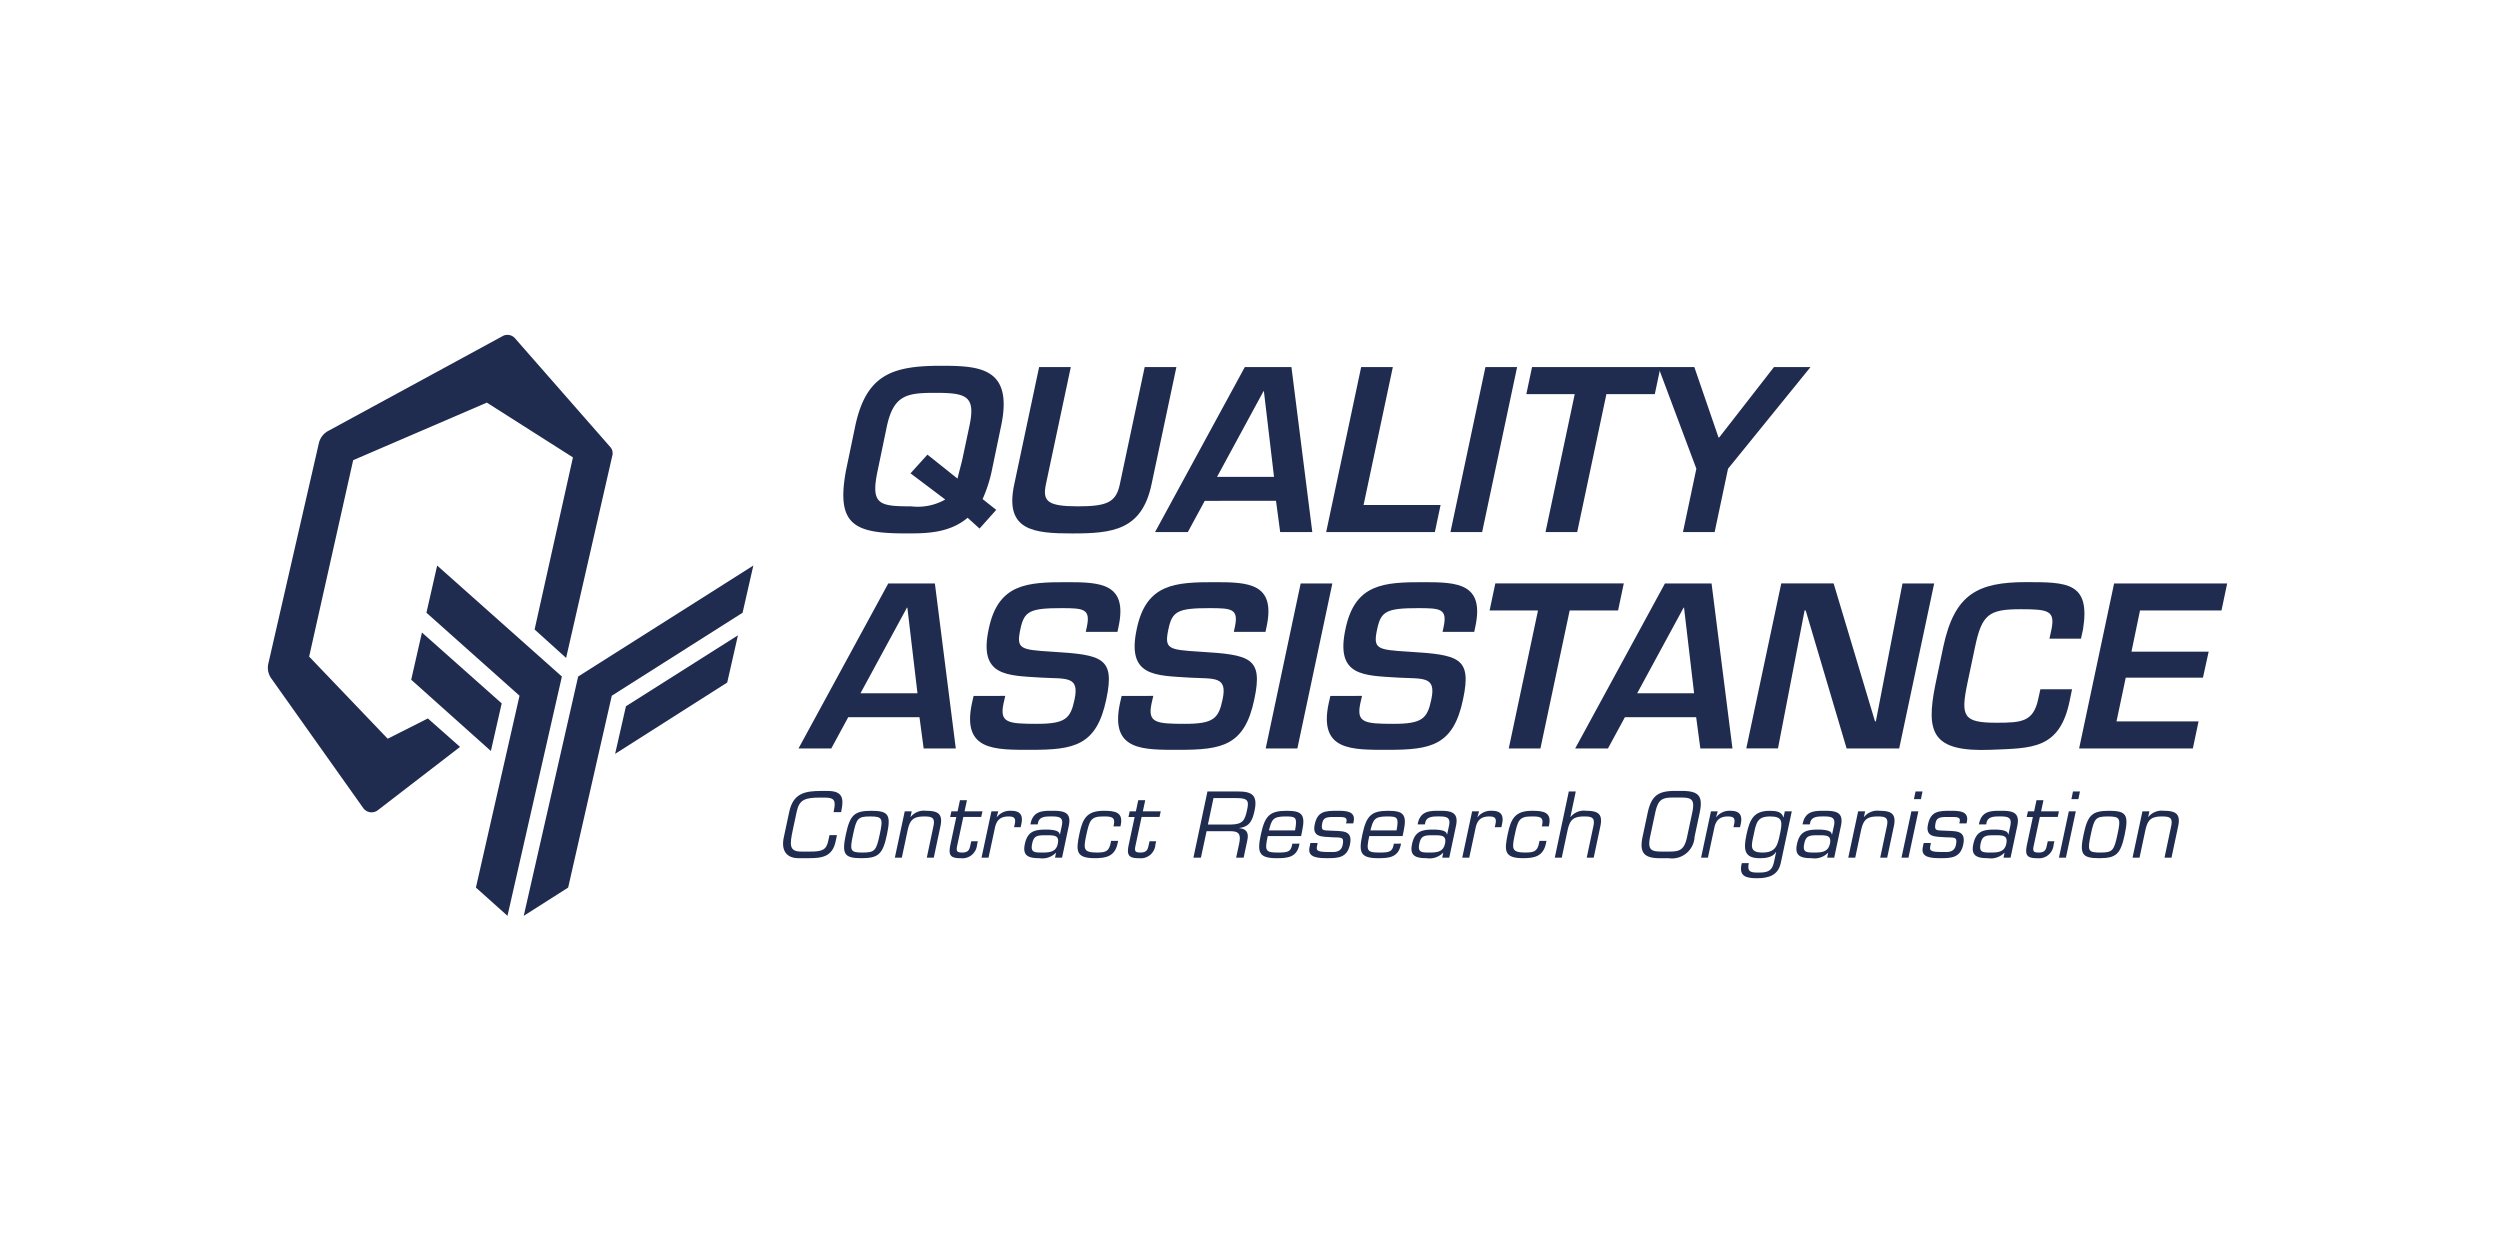 <svg xmlns="http://www.w3.org/2000/svg" width="224" height="112" viewBox="0 0 224 112"><g transform="translate(4956 18105)"><g transform="translate(-5015 -30440)"><rect width="224" height="112" transform="translate(59 12335)" fill="none"/></g><g transform="translate(-4932 -18075.156)"><g transform="translate(46.162 41.024)"><path d="M63.186,60.889c-1.083,0-1.581-.68-1.328-1.866l.49-2.293c.356-1.676,1.431-1.866,2.871-1.866h.554c1.242,0,1.5.538,1.257,1.708l-.04.19h-.672l.031-.166c.174-.83.071-1.138-.8-1.138H65.17c-1.392,0-1.922.166-2.151,1.249l-.348,1.629c-.285,1.352-.356,1.961.767,1.961h.8c1.076,0,1.44-.15,1.614-1l.1-.474h.672l-.119.554c-.285,1.36-1.186,1.51-2.373,1.51h-.949Z" transform="translate(-61.793 -54.863)" fill="#1f2c50"/><path d="M71.562,57.244c1.542,0,1.764.372,1.392,2.128s-.752,2.119-2.293,2.119-1.764-.371-1.392-2.119S70.02,57.244,71.562,57.244Zm-.8,3.741c1.115,0,1.234-.174,1.543-1.613s.261-1.621-.854-1.621-1.226.174-1.534,1.621-.269,1.613.847,1.613Z" transform="translate(-63.645 -55.465)" fill="#1f2c50"/><path d="M76.6,57.8h.016a1.532,1.532,0,0,1,1.4-.554c1.068,0,1.519.285,1.257,1.44l-.585,2.76h-.625l.593-2.807c.166-.759-.1-.886-.807-.886-1.02,0-1.305.317-1.51,1.274l-.514,2.42H75.2l.886-4.152h.625Z" transform="translate(-65.184 -55.466)" fill="#1f2c50"/><path d="M84.6,57.474H83l-.562,2.633c-.087.45.008.554.467.554.585,0,.656-.309.735-.7l.071-.309H84.3l-.071.309a1.312,1.312,0,0,1-1.447,1.21c-.973,0-1.139-.276-.933-1.249l.522-2.444H81.82l.111-.506h.554l.214-1h.625l-.214,1h1.605Z" transform="translate(-66.848 -55.142)" fill="#1f2c50"/><path d="M87.1,57.292l-.142.514.007.016a1.5,1.5,0,0,1,1.305-.577c.8,0,1.068.4.9,1.171l-.063.3h-.593l.063-.276c.111-.514-.031-.688-.554-.688-.775,0-1.107.372-1.242,1.107l-.554,2.586H85.6l.886-4.152Z" transform="translate(-67.817 -55.465)" fill="#1f2c50"/><path d="M93.48,61.444l.087-.427L93.558,61a1.673,1.673,0,0,1-1.471.49c-.933,0-1.55-.174-1.313-1.257.237-1.147.87-1.305,1.9-1.305.412,0,1.21.04,1.21.419h.04l.166-.767c.158-.759-.229-.831-.933-.831-.49,0-1.091,0-1.2.569l-.031.143h-.648l.016-.087c.229-1.068.981-1.138,1.906-1.131,1.044-.007,1.787.1,1.51,1.369l-.6,2.831Zm.245-1.234c.166-.783-.3-.775-1.091-.775-.743,0-1.052.048-1.195.72-.174.791.143.83.862.83.625,0,1.265-.016,1.424-.775Z" transform="translate(-69.112 -55.465)" fill="#1f2c50"/><path d="M100.751,59.941l-.048.229c-.245,1.171-1.052,1.321-2.04,1.321-1.724,0-1.7-.664-1.376-2.206.285-1.352.672-2.04,2.175-2.04,1,0,1.771.111,1.519,1.289l-.024.111h-.625l.031-.127c.158-.752-.253-.767-.973-.767-1.107,0-1.21.379-1.5,1.708-.245,1.171-.276,1.526.941,1.526.783,0,1.091-.087,1.249-.838l.04-.205h.625Z" transform="translate(-70.729 -55.466)" fill="#1f2c50"/><path d="M105.989,57.474h-1.605l-.562,2.633c-.087.45.008.554.467.554.585,0,.656-.309.735-.7l.071-.309h.593l-.071.309a1.312,1.312,0,0,1-1.447,1.21c-.973,0-1.139-.276-.933-1.249l.522-2.444h-.554l.111-.506h.554l.214-1h.625l-.214,1h1.6Z" transform="translate(-72.257 -55.142)" fill="#1f2c50"/><path d="M111.685,60.857h-.672l1.257-5.931h2.736c1.281,0,1.771.356,1.487,1.708-.182.831-.4,1.447-1.376,1.566v.016c.656.047.87.427.728,1.068l-.332,1.574h-.672l.269-1.257c.158-.752.055-1.115-.759-1.115h-2.159Zm2.7-2.966c1.044-.031,1.233-.348,1.439-1.328.166-.759.119-1.044-.941-1.044h-2.072l-.5,2.373Z" transform="translate(-74.244 -54.879)" fill="#1f2c50"/><path d="M122.514,60.187l-.031.15c-.238,1.1-1.091,1.155-2.017,1.155-1.621,0-1.756-.538-1.416-2.119.364-1.724.83-2.128,2.317-2.128,1.345,0,1.708.309,1.376,1.843l-.087.419h-2.989c-.276,1.313-.221,1.479.9,1.479.854,0,1.147-.055,1.273-.64l.031-.158Zm-.4-1.186c.214-1.178.087-1.25-.862-1.25-1.131,0-1.233.293-1.479,1.25Z" transform="translate(-76.239 -55.466)" fill="#1f2c50"/><path d="M128.85,58.375h-.65l.04-.158c.087-.419-.229-.419-.886-.419-.783,0-1.162-.008-1.274.506-.158.743.063.688.7.719,1.052.063,2.064-.1,1.771,1.25-.245,1.171-1.059,1.218-1.985,1.218-.9,0-1.835-.047-1.637-.973l.079-.388h.648l-.063.324c-.087.4.143.483,1.091.483.427,0,1.059.1,1.218-.64.166-.775-.19-.633-.941-.68-.886-.063-1.819.031-1.566-1.147.253-1.2.949-1.226,2.072-1.226.728,0,1.613.031,1.416.973Z" transform="translate(-77.759 -55.466)" fill="#1f2c50"/><path d="M134.688,60.187l-.031.15c-.238,1.1-1.091,1.155-2.017,1.155-1.621,0-1.756-.538-1.416-2.119.364-1.724.83-2.128,2.317-2.128,1.345,0,1.708.309,1.376,1.843l-.087.419h-2.989c-.276,1.313-.221,1.479.9,1.479.854,0,1.147-.055,1.273-.64l.031-.158Zm-.4-1.186c.214-1.178.087-1.25-.862-1.25-1.131,0-1.233.293-1.479,1.25Z" transform="translate(-79.318 -55.466)" fill="#1f2c50"/><path d="M139.924,61.444l.087-.427L140,61a1.673,1.673,0,0,1-1.471.49c-.933,0-1.55-.174-1.313-1.257.237-1.147.87-1.305,1.9-1.305.412,0,1.21.04,1.21.419h.04l.166-.767c.158-.759-.229-.831-.933-.831-.49,0-1.091,0-1.2.569l-.031.143h-.648l.016-.087c.229-1.068.981-1.138,1.906-1.131,1.044-.007,1.787.1,1.51,1.369l-.6,2.831Zm.245-1.234c.166-.783-.3-.775-1.091-.775-.743,0-1.052.048-1.2.72-.174.791.143.83.862.83.624,0,1.265-.016,1.424-.775Z" transform="translate(-80.861 -55.465)" fill="#1f2c50"/><path d="M144.765,57.292l-.143.514.007.016a1.5,1.5,0,0,1,1.3-.577c.8,0,1.068.4.9,1.171l-.064.3h-.593l.063-.276c.111-.514-.031-.688-.554-.688-.775,0-1.107.372-1.242,1.107l-.554,2.586h-.625l.886-4.152Z" transform="translate(-82.404 -55.465)" fill="#1f2c50"/><path d="M152.128,59.941l-.048.229c-.245,1.171-1.052,1.321-2.04,1.321-1.724,0-1.7-.664-1.376-2.206.285-1.352.672-2.04,2.175-2.04,1,0,1.771.111,1.519,1.289l-.024.111h-.625l.031-.127c.158-.752-.253-.767-.973-.767-1.107,0-1.21.379-1.495,1.708-.245,1.171-.276,1.526.941,1.526.783,0,1.091-.087,1.249-.838l.04-.205h.625Z" transform="translate(-83.725 -55.466)" fill="#1f2c50"/><path d="M155.754,57.212h.016a1.532,1.532,0,0,1,1.4-.554c1.068,0,1.519.285,1.257,1.44l-.585,2.76h-.625l.593-2.807c.166-.759-.1-.886-.807-.886-1.02,0-1.3.317-1.51,1.274l-.514,2.42h-.625l1.257-5.931h.625Z" transform="translate(-85.208 -54.879)" fill="#1f2c50"/><path d="M168.465,54.863c1.471.016,1.819.506,1.5,1.993l-.45,2.112a2.03,2.03,0,0,1-2.333,1.921h-.8c-1.423,0-1.819-.522-1.526-1.921l.45-2.112c.317-1.487.87-1.977,2.357-1.993Zm-.926.593c-1,0-1.313.245-1.558,1.4l-.45,2.112c-.245,1.178.111,1.321.981,1.328h.8c.87-.007,1.289-.15,1.534-1.328l.45-2.112c.245-1.155.04-1.4-.957-1.4Z" transform="translate(-87.843 -54.863)" fill="#1f2c50"/><path d="M173.392,57.292l-.143.514.007.016a1.5,1.5,0,0,1,1.3-.577c.8,0,1.068.4.9,1.171l-.064.3H174.8l.064-.276c.111-.514-.031-.688-.554-.688-.775,0-1.107.372-1.242,1.107l-.554,2.586H171.9l.886-4.152Z" transform="translate(-89.646 -55.465)" fill="#1f2c50"/><path d="M180.25,61.934c-.238,1.107-1.115,1.352-2.119,1.352-.965,0-1.685-.15-1.368-1.352h.625c-.174.8.2.846.854.846.743,0,1.21-.079,1.392-.893l.205-.957h-.016c-.285.506-.965.562-1.455.562-1.345,0-1.495-.7-1.186-2.119.292-1.384.664-2.128,2.088-2.128.577,0,1.075.079,1.21.577l.024-.008.111-.522h.625Zm-.079-2.562c.245-1.155.261-1.621-.862-1.621-1.155,0-1.249.53-1.479,1.621-.214,1-.419,1.613.791,1.613s1.352-.685,1.549-1.613Z" transform="translate(-90.858 -55.465)" fill="#1f2c50"/><path d="M186.092,61.444l.087-.427L186.17,61a1.673,1.673,0,0,1-1.471.49c-.933,0-1.55-.174-1.313-1.257.238-1.147.87-1.305,1.9-1.305.412,0,1.21.04,1.21.419h.04l.166-.767c.158-.759-.229-.831-.933-.831-.49,0-1.091,0-1.2.569l-.031.143h-.648l.016-.087c.229-1.068.981-1.138,1.906-1.131,1.044-.007,1.787.1,1.511,1.369l-.6,2.831Zm.245-1.234c.166-.783-.3-.775-1.091-.775-.743,0-1.052.048-1.2.72-.174.791.143.83.862.83.625,0,1.266-.016,1.424-.775Z" transform="translate(-92.54 -55.465)" fill="#1f2c50"/><path d="M190.955,57.8h.016a1.532,1.532,0,0,1,1.4-.554c1.068,0,1.519.285,1.257,1.44l-.585,2.76h-.625l.593-2.807c.166-.759-.1-.886-.807-.886-1.02,0-1.3.317-1.51,1.274l-.514,2.42h-.625l.886-4.152h.625Z" transform="translate(-94.113 -55.466)" fill="#1f2c50"/><path d="M196.565,60.857h-.625l.886-4.152h.625Zm1.115-5.243h-.625l.143-.688h.625Z" transform="translate(-95.728 -54.879)" fill="#1f2c50"/><path d="M202.406,58.375h-.648l.04-.158c.087-.419-.229-.419-.886-.419-.783,0-1.162-.008-1.274.506-.158.743.063.688.7.719,1.052.063,2.064-.1,1.771,1.25-.245,1.171-1.059,1.218-1.985,1.218-.9,0-1.835-.047-1.637-.973l.079-.388h.648l-.064.324c-.087.4.143.483,1.091.483.427,0,1.059.1,1.218-.64.166-.775-.19-.633-.941-.68-.886-.063-1.819.031-1.566-1.147.253-1.2.949-1.226,2.072-1.226.728,0,1.613.031,1.416.973Z" transform="translate(-96.367 -55.466)" fill="#1f2c50"/><path d="M207.244,61.444l.087-.427L207.322,61a1.673,1.673,0,0,1-1.471.49c-.933,0-1.55-.174-1.313-1.257.237-1.147.87-1.305,1.9-1.305.412,0,1.21.04,1.21.419h.04l.166-.767c.158-.759-.229-.831-.933-.831-.49,0-1.091,0-1.2.569l-.031.143h-.648l.016-.087c.229-1.068.981-1.138,1.906-1.131,1.044-.007,1.787.1,1.51,1.369l-.6,2.831Zm.245-1.234c.166-.783-.3-.775-1.091-.775-.743,0-1.052.048-1.2.72-.174.791.143.83.862.83C206.69,60.985,207.331,60.969,207.489,60.21Z" transform="translate(-97.89 -55.465)" fill="#1f2c50"/><path d="M213.719,57.474h-1.6l-.562,2.633c-.087.45.008.554.467.554.585,0,.656-.309.735-.7l.071-.309h.593l-.071.309a1.312,1.312,0,0,1-1.447,1.21c-.973,0-1.139-.276-.933-1.249l.522-2.444h-.554l.111-.506h.554l.214-1h.625l-.214,1h1.6Z" transform="translate(-99.51 -55.142)" fill="#1f2c50"/><path d="M215.451,60.857h-.625l.886-4.152h.625Zm1.115-5.243h-.625l.143-.688h.625Z" transform="translate(-100.506 -54.879)" fill="#1f2c50"/><path d="M220.019,57.244c1.542,0,1.764.372,1.392,2.128s-.751,2.119-2.293,2.119-1.764-.371-1.392-2.119S218.477,57.244,220.019,57.244Zm-.8,3.741c1.115,0,1.233-.174,1.542-1.613s.261-1.621-.854-1.621-1.226.174-1.534,1.621-.268,1.613.848,1.613Z" transform="translate(-101.199 -55.465)" fill="#1f2c50"/><path d="M225.055,57.8h.016a1.532,1.532,0,0,1,1.4-.554c1.068,0,1.519.285,1.257,1.44l-.586,2.76h-.625l.593-2.807c.166-.759-.1-.886-.807-.886-1.02,0-1.3.317-1.51,1.274l-.515,2.42h-.625l.886-4.152h.625Z" transform="translate(-102.739 -55.466)" fill="#1f2c50"/></g><g transform="translate(51.562 2.928)"><path d="M81.226,18.454l-1.065-.966c-1.715,1.439-3.883,1.4-5.578,1.4-4.573,0-6.229-.749-5.322-5.637l.828-3.982c.985-4.612,3.312-5.4,7.687-5.4,3.489,0,6.485.177,5.381,5.4l-.828,3.982a12.572,12.572,0,0,1-.828,2.562l1.222.966Zm-1.971-4.475c.158-.71.374-1.4.512-2.109l.552-2.6c.571-2.681-.237-2.976-3.055-2.976-2.523,0-3.725.177-4.337,2.976L72.1,13.25c-.651,3.055.118,3.213,3,3.213a4.991,4.991,0,0,0,3.055-.611l-3.114-2.346,1.518-1.676Z" transform="translate(-69.022 -3.867)" fill="#1f2c50"/><path d="M103.993,4.026l-2.228,10.506c-.867,4.12-3.509,4.4-7.1,4.4-3.469,0-6.091-.256-5.2-4.4L91.693,4.026h2.838L92.3,14.532c-.315,1.518.138,1.971,2.878,1.971,2.621,0,3.41-.374,3.745-1.971l2.228-10.506Z" transform="translate(-74.15 -3.907)" fill="#1f2c50"/><path d="M110.864,16.01l-1.518,2.8h-2.937l8.043-14.783h4.179L120.5,18.809h-2.878l-.374-2.8Zm5.3-9.816h-.04l-4.159,7.668h5.105Z" transform="translate(-78.48 -3.907)" fill="#1f2c50"/><path d="M130.286,16.384h6.9l-.512,2.424h-9.738L130.07,4.025h2.838Z" transform="translate(-83.672 -3.907)" fill="#1f2c50"/><path d="M144.68,18.809h-2.838l3.134-14.783h2.838Z" transform="translate(-87.443 -3.907)" fill="#1f2c50"/><path d="M155.5,18.809h-2.838L155.28,6.45h-4.337l.512-2.424h11.511l-.512,2.424h-4.337Z" transform="translate(-89.746 -3.907)" fill="#1f2c50"/><path d="M173.02,13.132l-1.2,5.677h-2.838l1.2-5.677-3.41-9.106H170l2.168,6.307h.059l4.908-6.307h3.272Z" transform="translate(-93.75 -3.907)" fill="#1f2c50"/></g><g transform="translate(47.545 22.317)"><path d="M68.1,41.965l-1.518,2.8H63.645l8.042-14.783h4.179l1.873,14.783H74.86l-.374-2.8Zm5.3-9.816h-.04L69.2,39.816h5.105Z" transform="translate(-63.645 -29.862)" fill="#1f2c50"/><path d="M87.376,40.013l-.158.69c-.355,1.7.355,1.814,2.976,1.814,2.582,0,3.035-.473,3.39-2.188.453-2.11-.729-1.833-2.917-1.951-3.134-.2-5.7-.078-4.77-4.376.848-4.06,3.449-4.179,7-4.179,3.016,0,5.46.1,4.632,3.982l-.1.473H94.591l.1-.473c.335-1.6-.3-1.655-2.287-1.655-2.819,0-3.331.276-3.666,1.853-.394,1.814-.04,1.872,2.819,2.05,4.494.276,5.677.512,4.868,4.278-.867,4.159-2.917,4.514-6.721,4.514-3.272,0-6.209.1-5.322-4.139l.158-.69Z" transform="translate(-68.85 -29.822)" fill="#1f2c50"/><path d="M105.131,40.013l-.158.69c-.355,1.7.355,1.814,2.976,1.814,2.582,0,3.035-.473,3.39-2.188.453-2.11-.729-1.833-2.917-1.951-3.134-.2-5.7-.078-4.77-4.376.848-4.06,3.45-4.179,7-4.179,3.016,0,5.46.1,4.632,3.982l-.1.473h-2.838l.1-.473c.335-1.6-.3-1.655-2.287-1.655-2.819,0-3.331.276-3.666,1.853-.394,1.814-.04,1.872,2.819,2.05,4.494.276,5.677.512,4.868,4.278-.867,4.159-2.917,4.514-6.721,4.514-3.272,0-6.209.1-5.322-4.139l.158-.69Z" transform="translate(-73.341 -29.822)" fill="#1f2c50"/><path d="M122.52,44.764h-2.838l3.134-14.783h2.838Z" transform="translate(-77.821 -29.862)" fill="#1f2c50"/><path d="M130.168,40.013l-.158.69c-.355,1.7.355,1.814,2.976,1.814,2.582,0,3.035-.473,3.39-2.188.453-2.11-.729-1.833-2.917-1.951-3.134-.2-5.7-.078-4.77-4.376.848-4.06,3.45-4.179,7-4.179,3.016,0,5.46.1,4.632,3.982l-.1.473h-2.838l.1-.473c.335-1.6-.3-1.655-2.287-1.655-2.819,0-3.331.276-3.666,1.853-.394,1.814-.04,1.872,2.819,2.05,4.494.276,5.677.512,4.868,4.278-.867,4.159-2.917,4.514-6.721,4.514-3.272,0-6.209.1-5.322-4.139l.158-.69Z" transform="translate(-79.675 -29.822)" fill="#1f2c50"/><path d="M151.091,44.764h-2.838L150.874,32.4h-4.337l.512-2.424H158.56l-.512,2.424h-4.337Z" transform="translate(-84.614 -29.862)" fill="#1f2c50"/><path d="M161.255,41.965l-1.518,2.8H156.8l8.042-14.783h4.179l1.873,14.783h-2.878l-.374-2.8Zm5.3-9.816h-.04l-4.159,7.668h5.1Z" transform="translate(-87.21 -29.862)" fill="#1f2c50"/><path d="M191.321,29.981h2.839l-3.134,14.783h-4.711L182.649,32.4h-.1l-2.385,12.359h-2.838l3.134-14.783h4.691l3.706,12.359h.078Z" transform="translate(-92.403 -29.862)" fill="#1f2c50"/><path d="M210.113,34.888l.177-.808c.355-1.715-.276-1.833-2.76-1.833-2.858,0-3.469.473-4.08,3.371l-.69,3.272c-.611,2.957-.374,3.528,2.6,3.528,2.287,0,3.331-.078,3.764-2.188l.177-.808h2.838l-.2.966c-.887,4.455-3.41,4.3-7.1,4.455-5.243.2-5.815-1.518-4.948-5.834l.71-3.39c1.005-4.73,3.075-5.8,7.431-5.8,3.686,0,5.775.019,5.086,4.257l-.178.808Z" transform="translate(-98.029 -29.822)" fill="#1f2c50"/><path d="M221.934,36.091h6.918l-.512,2.326h-6.918l-.828,3.923h7.352l-.512,2.424h-10.19l3.134-14.783h10.131L230,32.4h-7.3Z" transform="translate(-102.5 -29.862)" fill="#1f2c50"/></g><g transform="translate(0.001 0.156)"><path d="M30.864,10.978l-4.14,18.129L23.9,26.557l3.436-15.42L19.621,6.23,7.644,11.388,3.7,28.987l7.036,7.358,3.6-1.816,2.883,2.55L9.865,42.741a.92.92,0,0,1-1.305-.164L.291,30.92A1.652,1.652,0,0,1,.05,29.584L4.579,9.829A1.673,1.673,0,0,1,5.41,8.766L21.066.255a.9.9,0,0,1,1.1.238l8.5,9.7a.835.835,0,0,1,.2.785Z" transform="translate(-0.001 -0.156)" fill="#1f2c50"/><g transform="translate(12.843 20.673)"><path d="M31.159,37.776,19.981,27.829l-.961,4.228,8.341,7.435-3.908,17.19,2.828,2.532L31.155,37.78Z" transform="translate(-17.655 -27.829)" fill="#1f2c50"/><path d="M18.155,35.862l-.962,4.229,7.139,6.386.97-4.266Z" transform="translate(-17.193 -29.861)" fill="#1f2c50"/><path d="M35.563,37.776l15.7-9.947L50.3,32.057,38.58,39.492l-3.909,17.19-3.98,2.532L35.565,37.78Z" transform="translate(-20.608 -27.829)" fill="#1f2c50"/><path d="M52.656,36.2l-.961,4.229L41.651,46.82l.97-4.266Z" transform="translate(-23.38 -29.948)" fill="#1f2c50"/></g></g></g></g></svg>